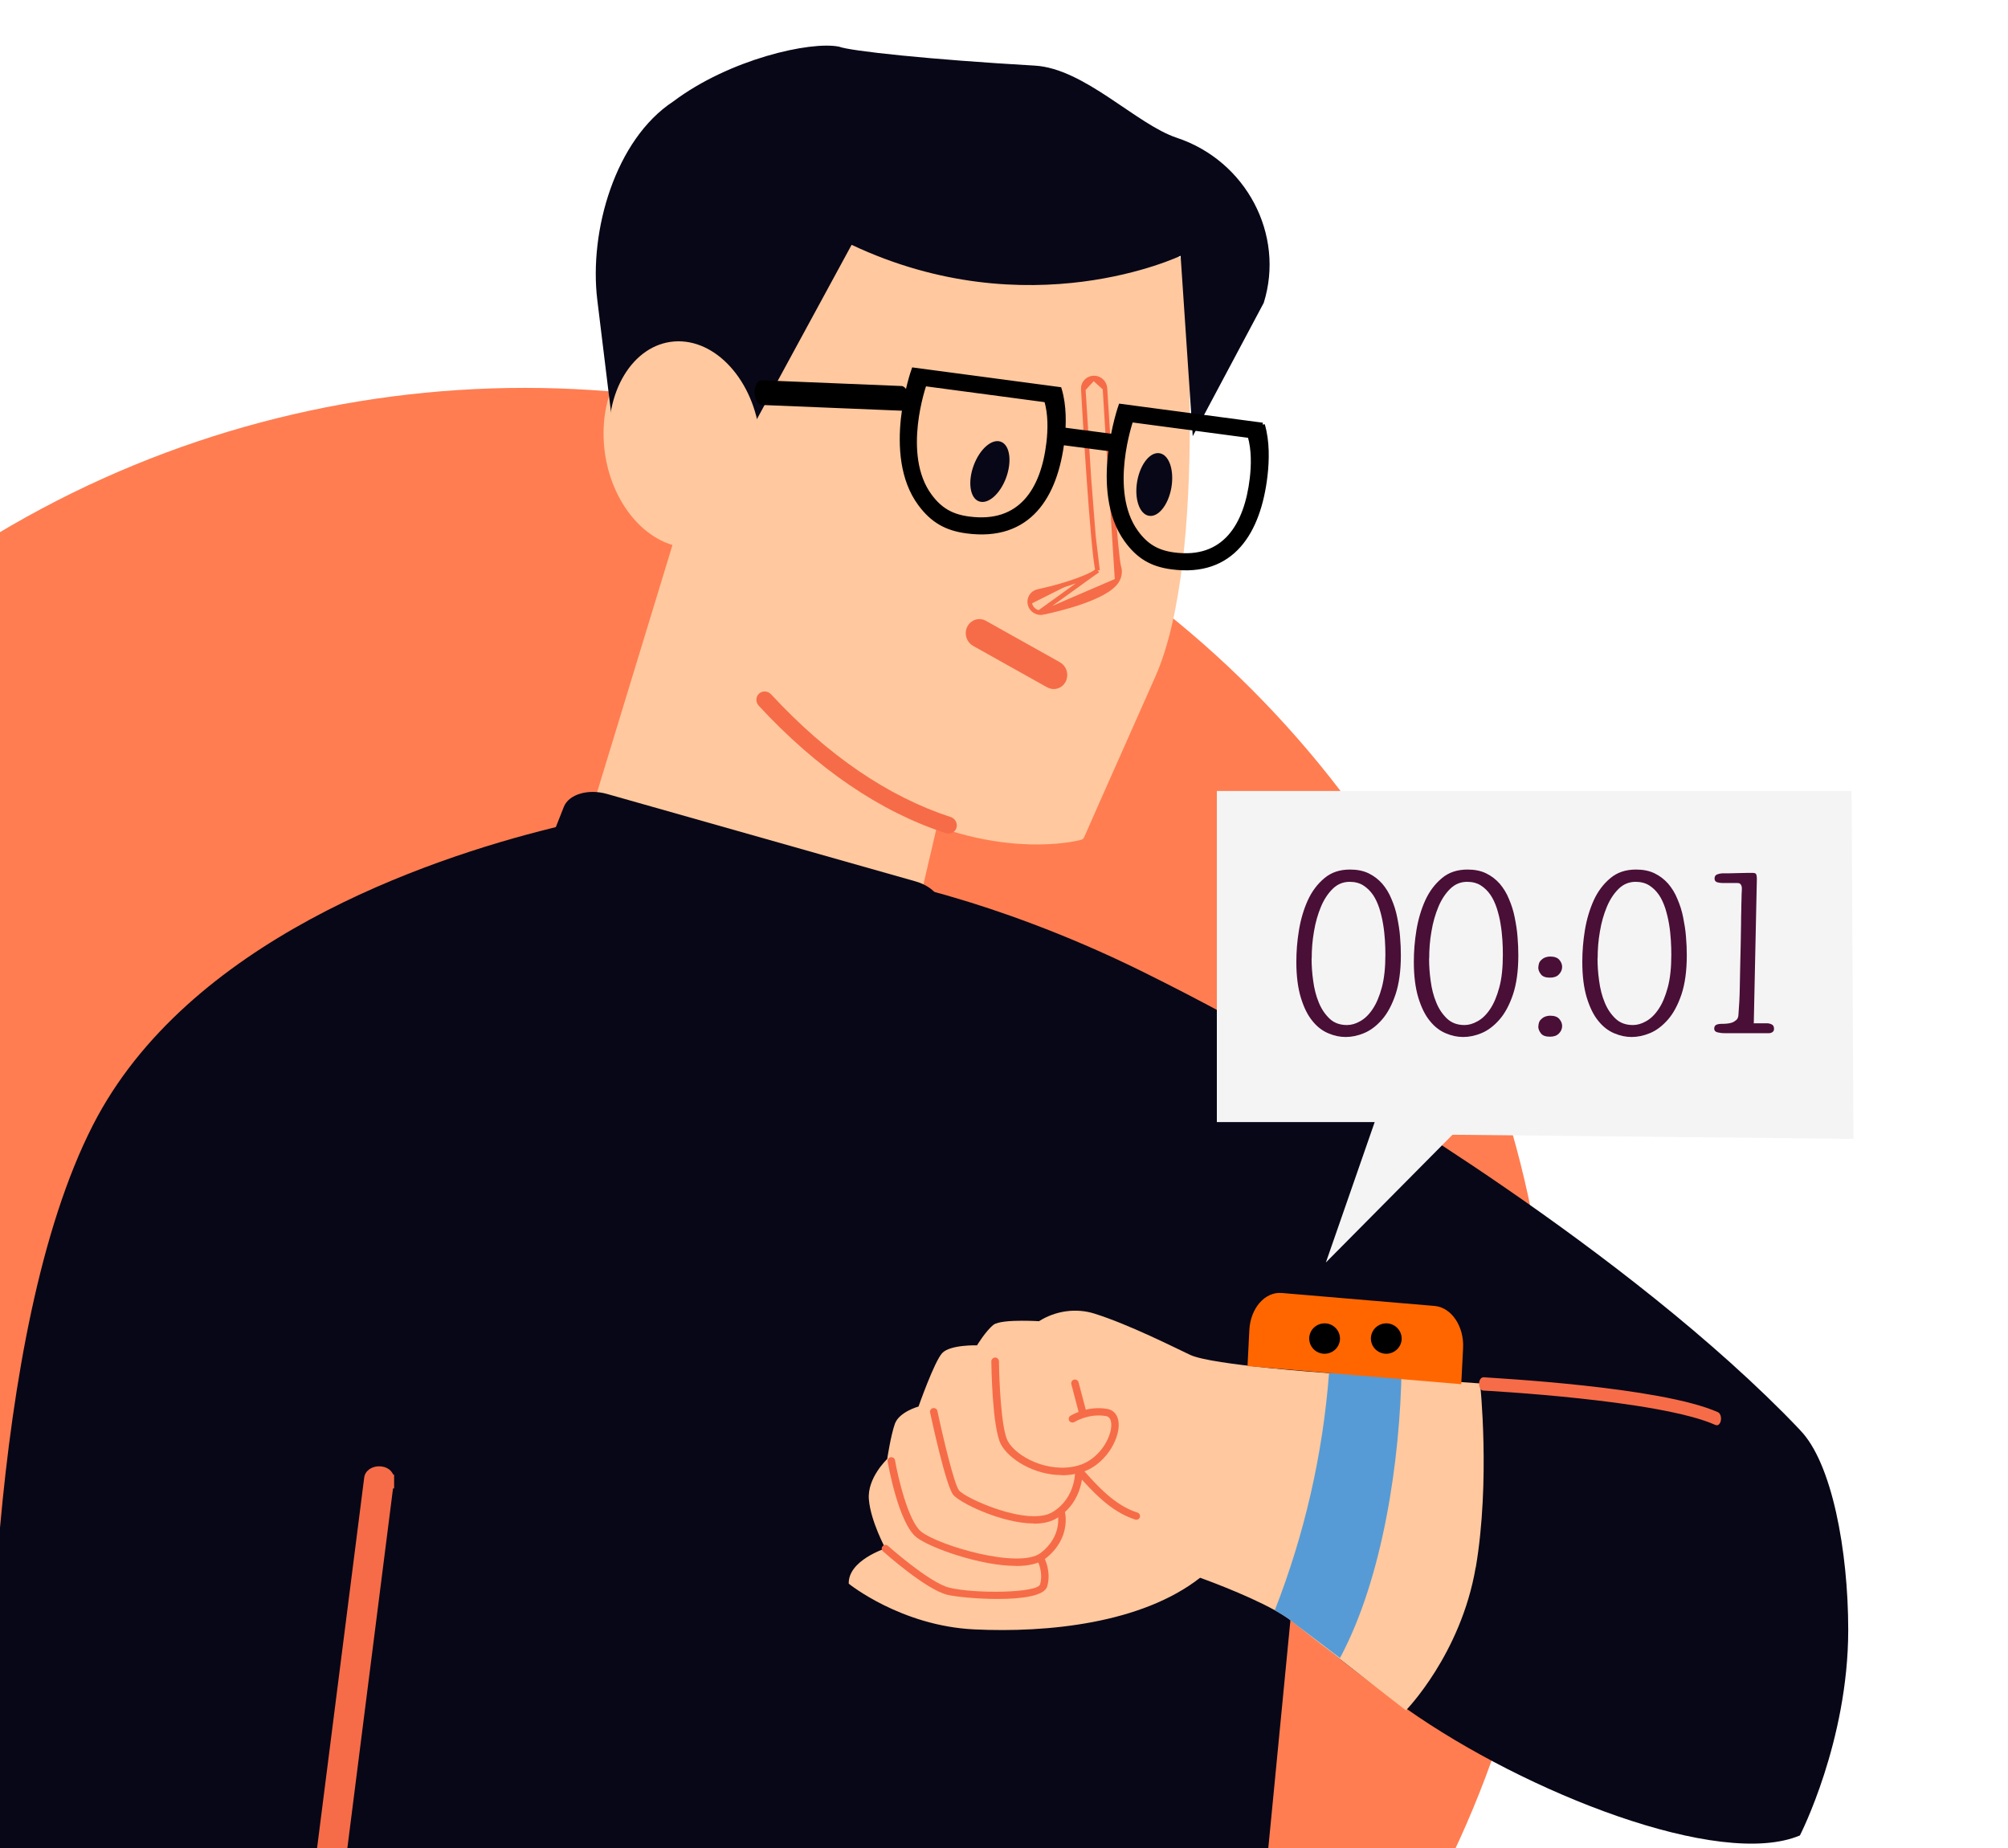 <svg width="88" height="81" viewBox="0 0 88 81" fill="none" xmlns="http://www.w3.org/2000/svg">
<g filter="url(#filter0_f_3387_38683)">
<circle cx="23" cy="62" r="45" fill="#FF7D51"/>
</g>
<path fill-rule="evenodd" clip-rule="evenodd" d="M58.858 47.501L57.782 58.481L57.617 60.129V60.17L56.883 67.605L56.562 70.918L56.553 71.003L55.486 81.996H0V66.962C0.573 60.581 1.748 53.858 4.072 49.312C8.194 41.245 18.642 37.668 24.174 36.297C24.289 36.268 24.409 36.24 24.52 36.211C25.163 36.052 25.732 35.93 26.206 35.833C27.166 35.637 27.739 35.556 27.739 35.556L39.885 38.832C39.885 38.832 40.471 38.95 41.48 39.239C41.579 39.272 41.687 39.3 41.798 39.333C43.62 39.866 46.587 40.871 49.988 42.544C55.643 45.336 58.853 47.484 58.853 47.484V47.488L58.858 47.501Z" fill="#080717"/>
<path fill-rule="evenodd" clip-rule="evenodd" d="M78.88 62.673C80.284 64.093 80.998 67.966 80.998 71.437C80.998 76.332 78.88 80.445 78.88 80.445C75.363 81.927 66.87 78.573 61.664 74.91C60.147 73.84 58.762 72.766 57.596 71.801C57.229 71.496 56.883 71.203 56.561 70.926C56.347 70.739 56.141 70.56 55.947 70.389C54.562 69.176 53.742 68.362 53.742 68.362L55.799 59.979L58.861 47.501C58.861 47.501 71.272 54.692 78.884 62.669V62.673C78.884 62.673 77.476 61.253 78.88 62.673Z" fill="#080717"/>
<path fill-rule="evenodd" clip-rule="evenodd" d="M64.671 68.699C64.02 72.508 61.613 74.963 61.613 74.963C61.613 74.963 59.131 73.038 57.586 71.825C57.19 71.516 56.86 71.251 56.642 71.076C56.44 70.909 56.172 70.746 55.875 70.575H55.871C54.556 69.847 52.594 69.151 52.594 69.151C50.035 71.153 45.909 71.568 42.698 71.414C39.487 71.263 37.196 69.411 37.196 69.411C37.163 68.39 38.803 67.865 38.803 67.865C38.803 67.865 38.152 66.66 38.078 65.716C37.999 64.772 38.882 63.946 38.882 63.946C38.882 63.946 39.034 62.924 39.219 62.399C39.413 61.874 40.254 61.646 40.254 61.646C40.254 61.646 40.942 59.685 41.289 59.306C41.635 58.928 42.818 58.964 42.818 58.964C42.818 58.964 43.205 58.325 43.543 58.061C43.733 57.922 44.297 57.886 44.78 57.886C45.188 57.886 45.534 57.906 45.534 57.906C46.255 57.45 47.158 57.316 47.974 57.577C49.495 58.057 51.477 59.062 52.162 59.384C53.134 59.835 58.179 60.177 58.179 60.177H58.262L60.541 60.34L64.865 60.633C64.865 60.633 65.322 64.898 64.675 68.703H64.671V68.699Z" fill="#FFC89E"/>
<path fill-rule="evenodd" clip-rule="evenodd" d="M46.529 64.651C45.313 64.651 44.208 63.947 43.866 63.304C43.478 62.571 43.445 59.787 43.445 59.665C43.445 59.575 43.52 59.502 43.61 59.498C43.705 59.498 43.775 59.571 43.779 59.661C43.788 60.447 43.87 62.604 44.163 63.153C44.513 63.825 45.923 64.594 47.242 64.236C48.178 63.976 48.73 62.983 48.701 62.413C48.689 62.205 48.611 62.087 48.462 62.063C47.708 61.936 47.098 62.319 47.09 62.323C47.011 62.368 46.912 62.347 46.863 62.278C46.817 62.201 46.834 62.103 46.908 62.054C46.937 62.038 47.63 61.599 48.516 61.749C48.821 61.798 49.011 62.038 49.027 62.4C49.06 63.092 48.433 64.248 47.329 64.554C47.061 64.627 46.797 64.659 46.533 64.659L46.537 64.656L46.529 64.651Z" fill="#F66C48"/>
<path fill-rule="evenodd" clip-rule="evenodd" d="M47.453 62.091C47.379 62.091 47.317 62.046 47.292 61.969L46.95 60.666C46.929 60.581 46.979 60.491 47.065 60.467C47.152 60.447 47.243 60.495 47.267 60.581L47.61 61.883C47.63 61.969 47.581 62.059 47.494 62.083C47.482 62.083 47.469 62.087 47.453 62.087V62.091Z" fill="#F66C48"/>
<path fill-rule="evenodd" clip-rule="evenodd" d="M45.308 66.772C43.902 66.772 42.022 65.852 41.767 65.505C41.441 65.066 40.831 62.229 40.761 61.907C40.744 61.818 40.798 61.732 40.889 61.716C40.975 61.7 41.066 61.753 41.082 61.842C41.334 63.035 41.812 65.029 42.026 65.318C42.274 65.656 45.065 66.926 46.136 66.267C47.188 65.62 47.117 64.419 47.117 64.406C47.113 64.317 47.184 64.24 47.274 64.236C47.357 64.227 47.443 64.297 47.447 64.386C47.447 64.443 47.526 65.795 46.309 66.543C46.038 66.71 45.691 66.78 45.304 66.78L45.308 66.767V66.772Z" fill="#F66C48"/>
<path fill-rule="evenodd" clip-rule="evenodd" d="M44.523 68.631C42.949 68.631 40.727 67.825 40.163 67.377C39.375 66.754 38.918 64.166 38.901 64.056C38.885 63.967 38.943 63.885 39.033 63.869C39.124 63.857 39.21 63.91 39.223 63.999C39.346 64.716 39.8 66.669 40.369 67.129C41.119 67.731 44.663 68.789 45.611 68.061C46.576 67.316 46.357 66.368 46.353 66.356C46.333 66.27 46.386 66.181 46.473 66.16C46.559 66.14 46.65 66.189 46.671 66.278C46.683 66.323 46.943 67.434 45.813 68.313C45.517 68.541 45.059 68.635 44.527 68.635V68.631H44.523Z" fill="#F66C48"/>
<path fill-rule="evenodd" clip-rule="evenodd" d="M43.726 70.08C42.79 70.08 41.842 69.978 41.516 69.897C40.572 69.665 38.775 68.061 38.697 67.992C38.626 67.93 38.622 67.829 38.684 67.764C38.746 67.694 38.849 67.69 38.915 67.751C38.931 67.768 40.733 69.367 41.594 69.583C42.736 69.864 45.47 69.819 45.581 69.441C45.729 68.92 45.482 68.431 45.478 68.427C45.437 68.346 45.465 68.248 45.548 68.211C45.63 68.171 45.729 68.199 45.766 68.281C45.779 68.305 46.08 68.883 45.894 69.53C45.77 69.954 44.761 70.08 43.726 70.08Z" fill="#F66C48"/>
<path fill-rule="evenodd" clip-rule="evenodd" d="M49.803 66.608C49.803 66.608 49.77 66.608 49.749 66.6C48.665 66.254 47.857 65.346 47.206 64.618C47.144 64.549 47.152 64.447 47.222 64.39C47.292 64.329 47.395 64.341 47.453 64.406C48.076 65.106 48.846 65.977 49.848 66.295C49.935 66.319 49.98 66.413 49.955 66.498C49.935 66.567 49.869 66.608 49.803 66.608Z" fill="#F66C48"/>
<path fill-rule="evenodd" clip-rule="evenodd" d="M61.425 60C61.355 63.997 60.613 69.142 58.725 72.667C58.33 72.358 56.852 71.252 56.634 71.077C56.432 70.91 56.164 70.747 55.867 70.576C57.17 67.251 57.973 63.735 58.245 60.182L61.425 60.004L61.429 60H61.425Z" fill="#569BD5"/>
<path fill-rule="evenodd" clip-rule="evenodd" d="M56.176 56.67L62.873 57.238C63.609 57.302 64.168 58.133 64.119 59.084L64.039 60.667L54.672 59.875L54.752 58.293C54.801 57.334 55.439 56.607 56.17 56.67H56.176Z" fill="#FF6600"/>
<path fill-rule="evenodd" clip-rule="evenodd" d="M58.724 58.705C58.699 59.078 58.381 59.349 58.011 59.333C57.633 59.307 57.359 58.993 57.376 58.629C57.401 58.255 57.719 57.984 58.089 58.001C58.467 58.026 58.741 58.34 58.724 58.705Z" fill="black"/>
<path fill-rule="evenodd" clip-rule="evenodd" d="M61.427 58.705C61.402 59.078 61.084 59.349 60.715 59.333C60.337 59.307 60.062 58.993 60.079 58.629C60.105 58.255 60.422 57.984 60.792 58.001C61.17 58.026 61.444 58.34 61.427 58.705Z" fill="black"/>
<path fill-rule="evenodd" clip-rule="evenodd" d="M75.228 62.462C75.228 62.462 75.195 62.462 75.181 62.455C72.712 61.35 65.103 60.953 64.995 60.946C64.892 60.938 64.812 60.798 64.821 60.636C64.826 60.474 64.91 60.364 65.019 60.364C65.465 60.401 72.778 60.776 75.289 61.895C75.388 61.939 75.445 62.101 75.416 62.256C75.393 62.389 75.318 62.469 75.233 62.469V62.462H75.228Z" fill="#F66C48"/>
<path d="M16.637 64.467C16.54 64.464 16.44 64.483 16.355 64.526C16.279 64.565 16.172 64.648 16.159 64.79L13.973 81.975L13.945 82.2H14.172H14.692H14.869L14.891 82.025L17.048 65.035H17.072V64.835V64.831L17.067 64.831C17.075 64.707 17.001 64.612 16.93 64.559C16.848 64.5 16.743 64.47 16.637 64.467ZM16.637 64.467C16.637 64.467 16.637 64.467 16.637 64.467L16.631 64.667L16.637 64.467C16.637 64.467 16.637 64.467 16.637 64.467Z" fill="#F66C48" stroke="#F66C48" stroke-width="0.4"/>
<path fill-rule="evenodd" clip-rule="evenodd" d="M29.521 14.743C31.701 14.535 32.703 15.585 33.164 16.501C33.226 16.631 33.284 16.761 33.333 16.896C34.022 12.696 35.691 9.945 38.321 8.715C40.6 7.645 43.65 7.759 47.137 9.037C49.75 9.997 51.724 11.287 51.741 11.304C51.798 11.34 51.836 11.41 51.844 11.475C51.893 11.996 52.998 24.343 50.628 29.666C48.258 34.994 47.516 36.683 47.516 36.687C47.491 36.748 47.438 36.793 47.376 36.809C47.335 36.821 44.75 37.533 41.062 36.219L39.92 41.115C39.903 41.18 39.858 41.237 39.796 41.265C37.917 42.132 27.472 38.587 25.589 37.13C25.515 37.069 25.482 36.968 25.51 36.878L29.471 23.887C27.954 23.432 26.706 21.739 26.483 19.643C26.219 17.087 27.547 14.93 29.517 14.743H29.521Z" fill="#FFC89E"/>
<path fill-rule="evenodd" clip-rule="evenodd" d="M31.547 21.36L26.927 19.293L26.177 13.152C25.806 10.116 26.968 6.115 29.499 4.451C31.964 2.595 35.513 1.793 36.77 2.045C37.256 2.237 40.751 2.611 45.351 2.876C47.527 3.002 49.802 5.452 51.571 6.038C54.612 7.047 56.319 10.283 55.383 13.274L52.271 19.118L51.74 11.21C51.74 11.21 45.1 14.397 37.322 10.73L31.547 21.36Z" fill="#080717"/>
<path d="M46.1 30.094L46.1 30.094L46.106 30.095C46.313 30.125 46.519 30.023 46.619 29.82C46.744 29.566 46.646 29.25 46.4 29.112L46.4 29.112L43.159 27.297C43.159 27.297 43.159 27.297 43.159 27.297C42.907 27.155 42.605 27.259 42.478 27.514C42.352 27.768 42.45 28.083 42.697 28.222L42.697 28.222L45.938 30.036L45.938 30.036L45.941 30.038C45.995 30.066 46.049 30.083 46.1 30.094Z" fill="#F66C48" stroke="#F66C48" stroke-width="0.2"/>
<path fill-rule="evenodd" clip-rule="evenodd" d="M30.475 23.781C28.657 23.92 26.976 22.06 26.72 19.626C26.465 17.192 27.734 15.105 29.548 14.966C31.365 14.828 33.047 16.688 33.303 19.122L30.475 23.781Z" fill="#FFC89E"/>
<path fill-rule="evenodd" clip-rule="evenodd" d="M44.091 20.945C43.822 21.665 43.288 22.125 42.896 21.97C42.504 21.82 42.406 21.109 42.675 20.389C42.945 19.668 43.479 19.209 43.87 19.363C44.262 19.518 44.355 20.224 44.091 20.945Z" fill="#080717"/>
<path fill-rule="evenodd" clip-rule="evenodd" d="M51.333 21.385C51.197 22.141 50.754 22.687 50.341 22.604C49.928 22.525 49.704 21.842 49.839 21.086C49.975 20.329 50.418 19.784 50.831 19.867C51.244 19.946 51.467 20.624 51.333 21.385Z" fill="#080717"/>
<path fill-rule="evenodd" clip-rule="evenodd" d="M33.351 17.743C33.365 17.749 33.375 17.749 33.39 17.749L39.501 18C39.678 18.006 39.824 17.767 39.82 17.474C39.82 17.175 39.678 16.918 39.501 16.918L33.39 16.667C33.212 16.661 33.067 16.9 33.07 17.193C33.07 17.474 33.194 17.707 33.354 17.743H33.351Z" fill="black"/>
<path fill-rule="evenodd" clip-rule="evenodd" d="M41.517 36.532C41.694 36.556 41.868 36.455 41.917 36.28C41.975 36.088 41.864 35.877 41.67 35.812C38.916 34.912 36.266 33.105 33.793 30.431C33.649 30.277 33.414 30.265 33.266 30.399C33.117 30.533 33.109 30.769 33.245 30.924C35.809 33.695 38.57 35.58 41.451 36.516C41.472 36.528 41.497 36.528 41.517 36.532Z" fill="#F66C48"/>
<path d="M45.709 26.842L45.709 26.842C45.659 26.851 45.605 26.857 45.544 26.846M45.709 26.842L45.541 26.846C45.542 26.846 45.543 26.846 45.544 26.846M45.709 26.842L45.711 26.841M45.709 26.842L45.711 26.841M45.544 26.846C45.353 26.82 45.188 26.678 45.14 26.487M45.544 26.846L48.1 25.004M45.711 26.841C46.033 26.774 46.727 26.614 47.395 26.381C47.729 26.264 48.06 26.128 48.335 25.974C48.608 25.822 48.839 25.646 48.959 25.443L48.959 25.443M45.711 26.841L48.959 25.443M48.959 25.443L48.959 25.442M48.959 25.443L48.959 25.442M48.959 25.442C49.095 25.206 49.078 24.99 49.034 24.851C49.019 24.797 48.998 24.679 48.975 24.499C48.953 24.322 48.928 24.093 48.902 23.821C48.85 23.279 48.793 22.574 48.736 21.797C48.621 20.243 48.505 18.405 48.424 17.019L48.424 17.019M48.959 25.442L48.424 17.019M48.424 17.019C48.409 16.762 48.191 16.557 47.925 16.567L47.925 16.567M48.424 17.019L47.925 16.567M47.925 16.567C47.666 16.577 47.459 16.793 47.475 17.055M47.925 16.567L47.475 17.055M47.475 17.055C47.495 17.419 47.596 19.181 47.721 20.969M47.475 17.055L47.721 20.969M47.721 20.969C47.783 21.863 47.852 22.764 47.919 23.5M47.721 20.969L47.919 23.5M47.919 23.5C47.981 24.185 48.044 24.737 48.1 25.004M47.919 23.5L48.1 25.004M48.1 25.004C48.085 25.019 48.064 25.036 48.036 25.056C47.987 25.091 47.924 25.129 47.846 25.17C47.69 25.252 47.484 25.34 47.241 25.43C46.756 25.609 46.132 25.79 45.493 25.925C45.235 25.978 45.078 26.233 45.14 26.487M45.14 26.487C45.14 26.487 45.14 26.487 45.14 26.487L45.237 26.463L45.14 26.487C45.14 26.487 45.14 26.487 45.14 26.487Z" fill="#F66C48" stroke="#F66C48" stroke-width="0.2"/>
<path fill-rule="evenodd" clip-rule="evenodd" d="M55.332 18.626L49.112 17.8C49.112 17.8 47.809 21.512 49.367 23.669C49.895 24.398 50.48 24.74 51.35 24.854C54.013 25.212 55.159 23.303 55.448 20.852C55.526 20.181 55.547 19.346 55.332 18.622V18.626ZM54.776 19.098L49.569 18.406C49.569 18.406 48.481 21.512 49.784 23.319C50.225 23.93 50.715 24.215 51.445 24.312C53.671 24.61 54.632 23.014 54.871 20.966C54.937 20.405 54.953 19.704 54.776 19.102V19.098Z" fill="black" stroke="black" stroke-width="0.2" stroke-miterlimit="2.613"/>
<path fill-rule="evenodd" clip-rule="evenodd" d="M46.429 17.063L40.043 16.212C40.043 16.212 38.72 19.92 40.328 22.086C40.872 22.818 41.474 23.16 42.364 23.278C45.097 23.645 46.264 21.744 46.553 19.293C46.631 18.622 46.648 17.787 46.429 17.063ZM45.856 17.535L40.513 16.823C40.513 16.823 39.404 19.928 40.748 21.74C41.202 22.354 41.709 22.639 42.455 22.737C44.743 23.046 45.72 21.451 45.959 19.399C46.025 18.837 46.041 18.137 45.856 17.531V17.535Z" fill="black" stroke="black" stroke-width="0.2" stroke-miterlimit="2.613"/>
<path fill-rule="evenodd" clip-rule="evenodd" d="M23.885 41.657L37.413 45.49C38.237 45.722 39.082 45.47 39.296 44.921L41.221 40.045C41.435 39.496 40.945 38.861 40.12 38.629L26.593 34.795C25.769 34.563 24.924 34.815 24.709 35.365L22.785 40.24C22.57 40.79 23.061 41.425 23.885 41.657Z" fill="#080717"/>
<path fill-rule="evenodd" clip-rule="evenodd" d="M48.947 19.808C49.123 19.79 49.265 19.657 49.283 19.475C49.306 19.26 49.145 19.066 48.931 19.04L46.573 18.731C46.359 18.706 46.165 18.857 46.149 19.065C46.126 19.279 46.287 19.474 46.502 19.5L48.859 19.808C48.891 19.814 48.922 19.814 48.948 19.812L48.947 19.808Z" fill="black"/>
<path fill-rule="evenodd" clip-rule="evenodd" d="M58.106 55.333L60.245 49.18H53.328V34.667H81.145L81.228 49.914L63.655 49.734L58.106 55.333Z" fill="#F4F4F4"/>
<path fill-rule="evenodd" clip-rule="evenodd" d="M76.844 44.849H77.437C77.507 44.849 77.572 44.864 77.641 44.897C77.711 44.926 77.746 44.992 77.746 45.093C77.746 45.159 77.726 45.202 77.676 45.236C77.631 45.269 77.577 45.283 77.522 45.283H75.583C75.464 45.283 75.359 45.269 75.264 45.245C75.17 45.221 75.125 45.164 75.125 45.088C75.125 45.002 75.155 44.945 75.215 44.916C75.269 44.888 75.359 44.873 75.474 44.873C75.524 44.873 75.593 44.873 75.673 44.864C75.753 44.859 75.823 44.845 75.897 44.821C75.972 44.797 76.032 44.754 76.092 44.706C76.147 44.659 76.181 44.583 76.186 44.483C76.201 44.263 76.216 44.068 76.226 43.877C76.236 43.691 76.241 43.491 76.246 43.267C76.251 43.043 76.256 42.786 76.261 42.486C76.266 42.185 76.276 41.818 76.286 41.375C76.291 41.032 76.296 40.746 76.301 40.508C76.301 40.269 76.306 40.064 76.311 39.893C76.311 39.721 76.316 39.564 76.321 39.426C76.321 39.287 76.326 39.149 76.336 38.997C76.336 38.973 76.336 38.949 76.336 38.911C76.336 38.877 76.326 38.844 76.316 38.816C76.306 38.787 76.286 38.763 76.261 38.734C76.236 38.711 76.191 38.701 76.141 38.701H76.022C75.967 38.701 75.902 38.701 75.843 38.701C75.773 38.701 75.713 38.701 75.643 38.701H75.494C75.409 38.701 75.334 38.692 75.255 38.668C75.18 38.644 75.14 38.592 75.14 38.506C75.14 38.415 75.175 38.358 75.25 38.325C75.324 38.296 75.394 38.282 75.474 38.277C75.514 38.277 75.603 38.277 75.733 38.277C75.862 38.277 76.002 38.272 76.151 38.267C76.301 38.267 76.436 38.263 76.565 38.258C76.695 38.258 76.779 38.258 76.819 38.258C76.904 38.258 76.954 38.282 76.969 38.329C76.984 38.372 76.994 38.434 76.994 38.511L76.859 44.849L76.849 44.859L76.844 44.849Z" fill="#490F37"/>
<path fill-rule="evenodd" clip-rule="evenodd" d="M61.961 42.162C61.961 41.709 61.996 41.242 62.075 40.765C62.155 40.284 62.285 39.85 62.464 39.455C62.644 39.064 62.888 38.74 63.192 38.487C63.491 38.235 63.864 38.111 64.313 38.111C64.622 38.111 64.896 38.163 65.13 38.278C65.364 38.392 65.559 38.544 65.728 38.735C65.892 38.931 66.027 39.145 66.132 39.407C66.241 39.66 66.326 39.927 66.381 40.208C66.436 40.484 66.485 40.77 66.505 41.056C66.53 41.342 66.54 41.614 66.54 41.871C66.54 42.557 66.46 43.125 66.306 43.587C66.152 44.044 65.952 44.416 65.713 44.688C65.474 44.96 65.215 45.16 64.931 45.279C64.647 45.398 64.378 45.45 64.124 45.45C63.869 45.45 63.62 45.398 63.361 45.288C63.102 45.179 62.868 45.002 62.663 44.745C62.454 44.492 62.29 44.154 62.16 43.735C62.031 43.31 61.961 42.786 61.961 42.162ZM62.629 42C62.629 42.314 62.649 42.643 62.698 42.986C62.743 43.334 62.823 43.649 62.943 43.935C63.057 44.221 63.217 44.454 63.416 44.645C63.62 44.836 63.874 44.926 64.178 44.926C64.363 44.926 64.557 44.874 64.756 44.759C64.956 44.65 65.14 44.474 65.305 44.226C65.469 43.983 65.603 43.663 65.708 43.272C65.813 42.882 65.862 42.41 65.862 41.847C65.862 41.652 65.858 41.442 65.843 41.209C65.828 40.975 65.803 40.737 65.763 40.503C65.728 40.265 65.668 40.036 65.599 39.812C65.524 39.588 65.434 39.388 65.319 39.221C65.205 39.054 65.06 38.911 64.896 38.807C64.731 38.702 64.527 38.649 64.298 38.649C64.014 38.649 63.765 38.749 63.556 38.954C63.346 39.159 63.172 39.421 63.037 39.745C62.903 40.07 62.798 40.427 62.733 40.823C62.663 41.218 62.634 41.614 62.634 42.009L62.629 42Z" fill="#490F37"/>
<path fill-rule="evenodd" clip-rule="evenodd" d="M67.419 42.391C67.419 42.343 67.429 42.286 67.444 42.234C67.459 42.181 67.489 42.129 67.534 42.086C67.573 42.043 67.633 42 67.698 41.971C67.768 41.943 67.848 41.924 67.942 41.924C68.117 41.924 68.256 41.971 68.336 42.067C68.421 42.167 68.46 42.267 68.46 42.377C68.46 42.496 68.416 42.605 68.321 42.706C68.226 42.806 68.097 42.849 67.922 42.849C67.738 42.849 67.603 42.801 67.529 42.701C67.449 42.601 67.414 42.501 67.414 42.396H67.419V42.391ZM67.419 44.984C67.419 44.936 67.429 44.879 67.444 44.826C67.459 44.774 67.489 44.721 67.534 44.679C67.573 44.636 67.633 44.593 67.698 44.564C67.768 44.536 67.848 44.517 67.942 44.517C68.117 44.517 68.256 44.564 68.336 44.66C68.421 44.76 68.46 44.86 68.46 44.969C68.46 45.089 68.416 45.198 68.321 45.294C68.226 45.394 68.097 45.437 67.922 45.437C67.738 45.437 67.603 45.389 67.529 45.289C67.449 45.189 67.414 45.089 67.414 44.984L67.419 44.988V44.984Z" fill="#490F37"/>
<path fill-rule="evenodd" clip-rule="evenodd" d="M69.344 42.162C69.344 41.709 69.379 41.242 69.458 40.765C69.538 40.284 69.668 39.85 69.847 39.455C70.026 39.064 70.271 38.74 70.575 38.487C70.874 38.235 71.247 38.111 71.696 38.111C72.005 38.111 72.279 38.163 72.513 38.278C72.747 38.392 72.941 38.544 73.111 38.735C73.275 38.931 73.41 39.145 73.514 39.407C73.624 39.66 73.709 39.927 73.764 40.208C73.818 40.484 73.868 40.77 73.888 41.056C73.913 41.342 73.923 41.614 73.923 41.871C73.923 42.557 73.843 43.125 73.689 43.587C73.534 44.044 73.335 44.416 73.096 44.688C72.857 44.96 72.598 45.16 72.314 45.279C72.029 45.398 71.76 45.45 71.506 45.45C71.252 45.45 71.003 45.398 70.744 45.288C70.485 45.179 70.251 45.002 70.046 44.745C69.837 44.492 69.673 44.154 69.543 43.735C69.413 43.31 69.344 42.786 69.344 42.162ZM70.011 42C70.011 42.314 70.031 42.643 70.081 42.986C70.126 43.334 70.206 43.649 70.325 43.935C70.44 44.221 70.599 44.454 70.799 44.645C70.998 44.836 71.257 44.926 71.561 44.926C71.746 44.926 71.94 44.874 72.139 44.759C72.338 44.65 72.523 44.474 72.687 44.226C72.852 43.983 72.986 43.663 73.091 43.272C73.195 42.882 73.245 42.41 73.245 41.847C73.245 41.652 73.24 41.442 73.225 41.209C73.21 40.975 73.186 40.737 73.146 40.503C73.106 40.265 73.051 40.036 72.981 39.812C72.906 39.588 72.817 39.388 72.702 39.221C72.588 39.054 72.443 38.911 72.279 38.807C72.114 38.702 71.91 38.649 71.681 38.649C71.397 38.649 71.148 38.749 70.938 38.954C70.729 39.159 70.555 39.421 70.42 39.745C70.285 40.07 70.181 40.427 70.116 40.823C70.046 41.218 70.016 41.614 70.016 42.009L70.011 42Z" fill="#490F37"/>
<path fill-rule="evenodd" clip-rule="evenodd" d="M56.812 42.162C56.812 41.709 56.847 41.242 56.927 40.765C57.007 40.284 57.136 39.85 57.316 39.455C57.495 39.064 57.739 38.74 58.043 38.487C58.342 38.235 58.716 38.111 59.164 38.111C59.473 38.111 59.747 38.163 59.982 38.278C60.216 38.392 60.41 38.544 60.58 38.735C60.744 38.931 60.879 39.145 60.983 39.407C61.093 39.66 61.178 39.927 61.232 40.208C61.287 40.484 61.337 40.77 61.357 41.056C61.382 41.342 61.392 41.614 61.392 41.871C61.392 42.557 61.312 43.125 61.158 43.587C61.003 44.044 60.804 44.416 60.565 44.688C60.325 44.964 60.066 45.16 59.782 45.279C59.498 45.398 59.229 45.45 58.975 45.45C58.721 45.45 58.472 45.398 58.213 45.288C57.954 45.179 57.719 45.002 57.515 44.745C57.306 44.492 57.141 44.154 57.012 43.735C56.882 43.31 56.812 42.786 56.812 42.162ZM57.48 42C57.48 42.314 57.5 42.643 57.55 42.986C57.595 43.334 57.675 43.649 57.794 43.935C57.909 44.221 58.068 44.454 58.267 44.645C58.467 44.836 58.726 44.926 59.03 44.926C59.214 44.926 59.409 44.874 59.608 44.759C59.807 44.65 59.992 44.474 60.156 44.226C60.321 43.983 60.455 43.663 60.56 43.272C60.664 42.882 60.714 42.41 60.714 41.847C60.714 41.652 60.709 41.442 60.694 41.209C60.679 40.975 60.654 40.737 60.614 40.503C60.575 40.265 60.52 40.036 60.45 39.812C60.375 39.588 60.286 39.388 60.171 39.221C60.056 39.054 59.912 38.911 59.747 38.807C59.583 38.702 59.379 38.649 59.15 38.649C58.865 38.649 58.616 38.749 58.407 38.954C58.198 39.159 58.023 39.421 57.889 39.745C57.754 40.07 57.65 40.427 57.585 40.823C57.515 41.218 57.485 41.614 57.485 42.009L57.48 42Z" fill="#490F37"/>
<defs>
<filter id="filter0_f_3387_38683" x="-42" y="-3" width="130" height="130" filterUnits="userSpaceOnUse" color-interpolation-filters="sRGB">
<feFlood flood-opacity="0" result="BackgroundImageFix"/>
<feBlend mode="normal" in="SourceGraphic" in2="BackgroundImageFix" result="shape"/>
<feGaussianBlur stdDeviation="10" result="effect1_foregroundBlur_3387_38683"/>
</filter>
</defs>
</svg>
